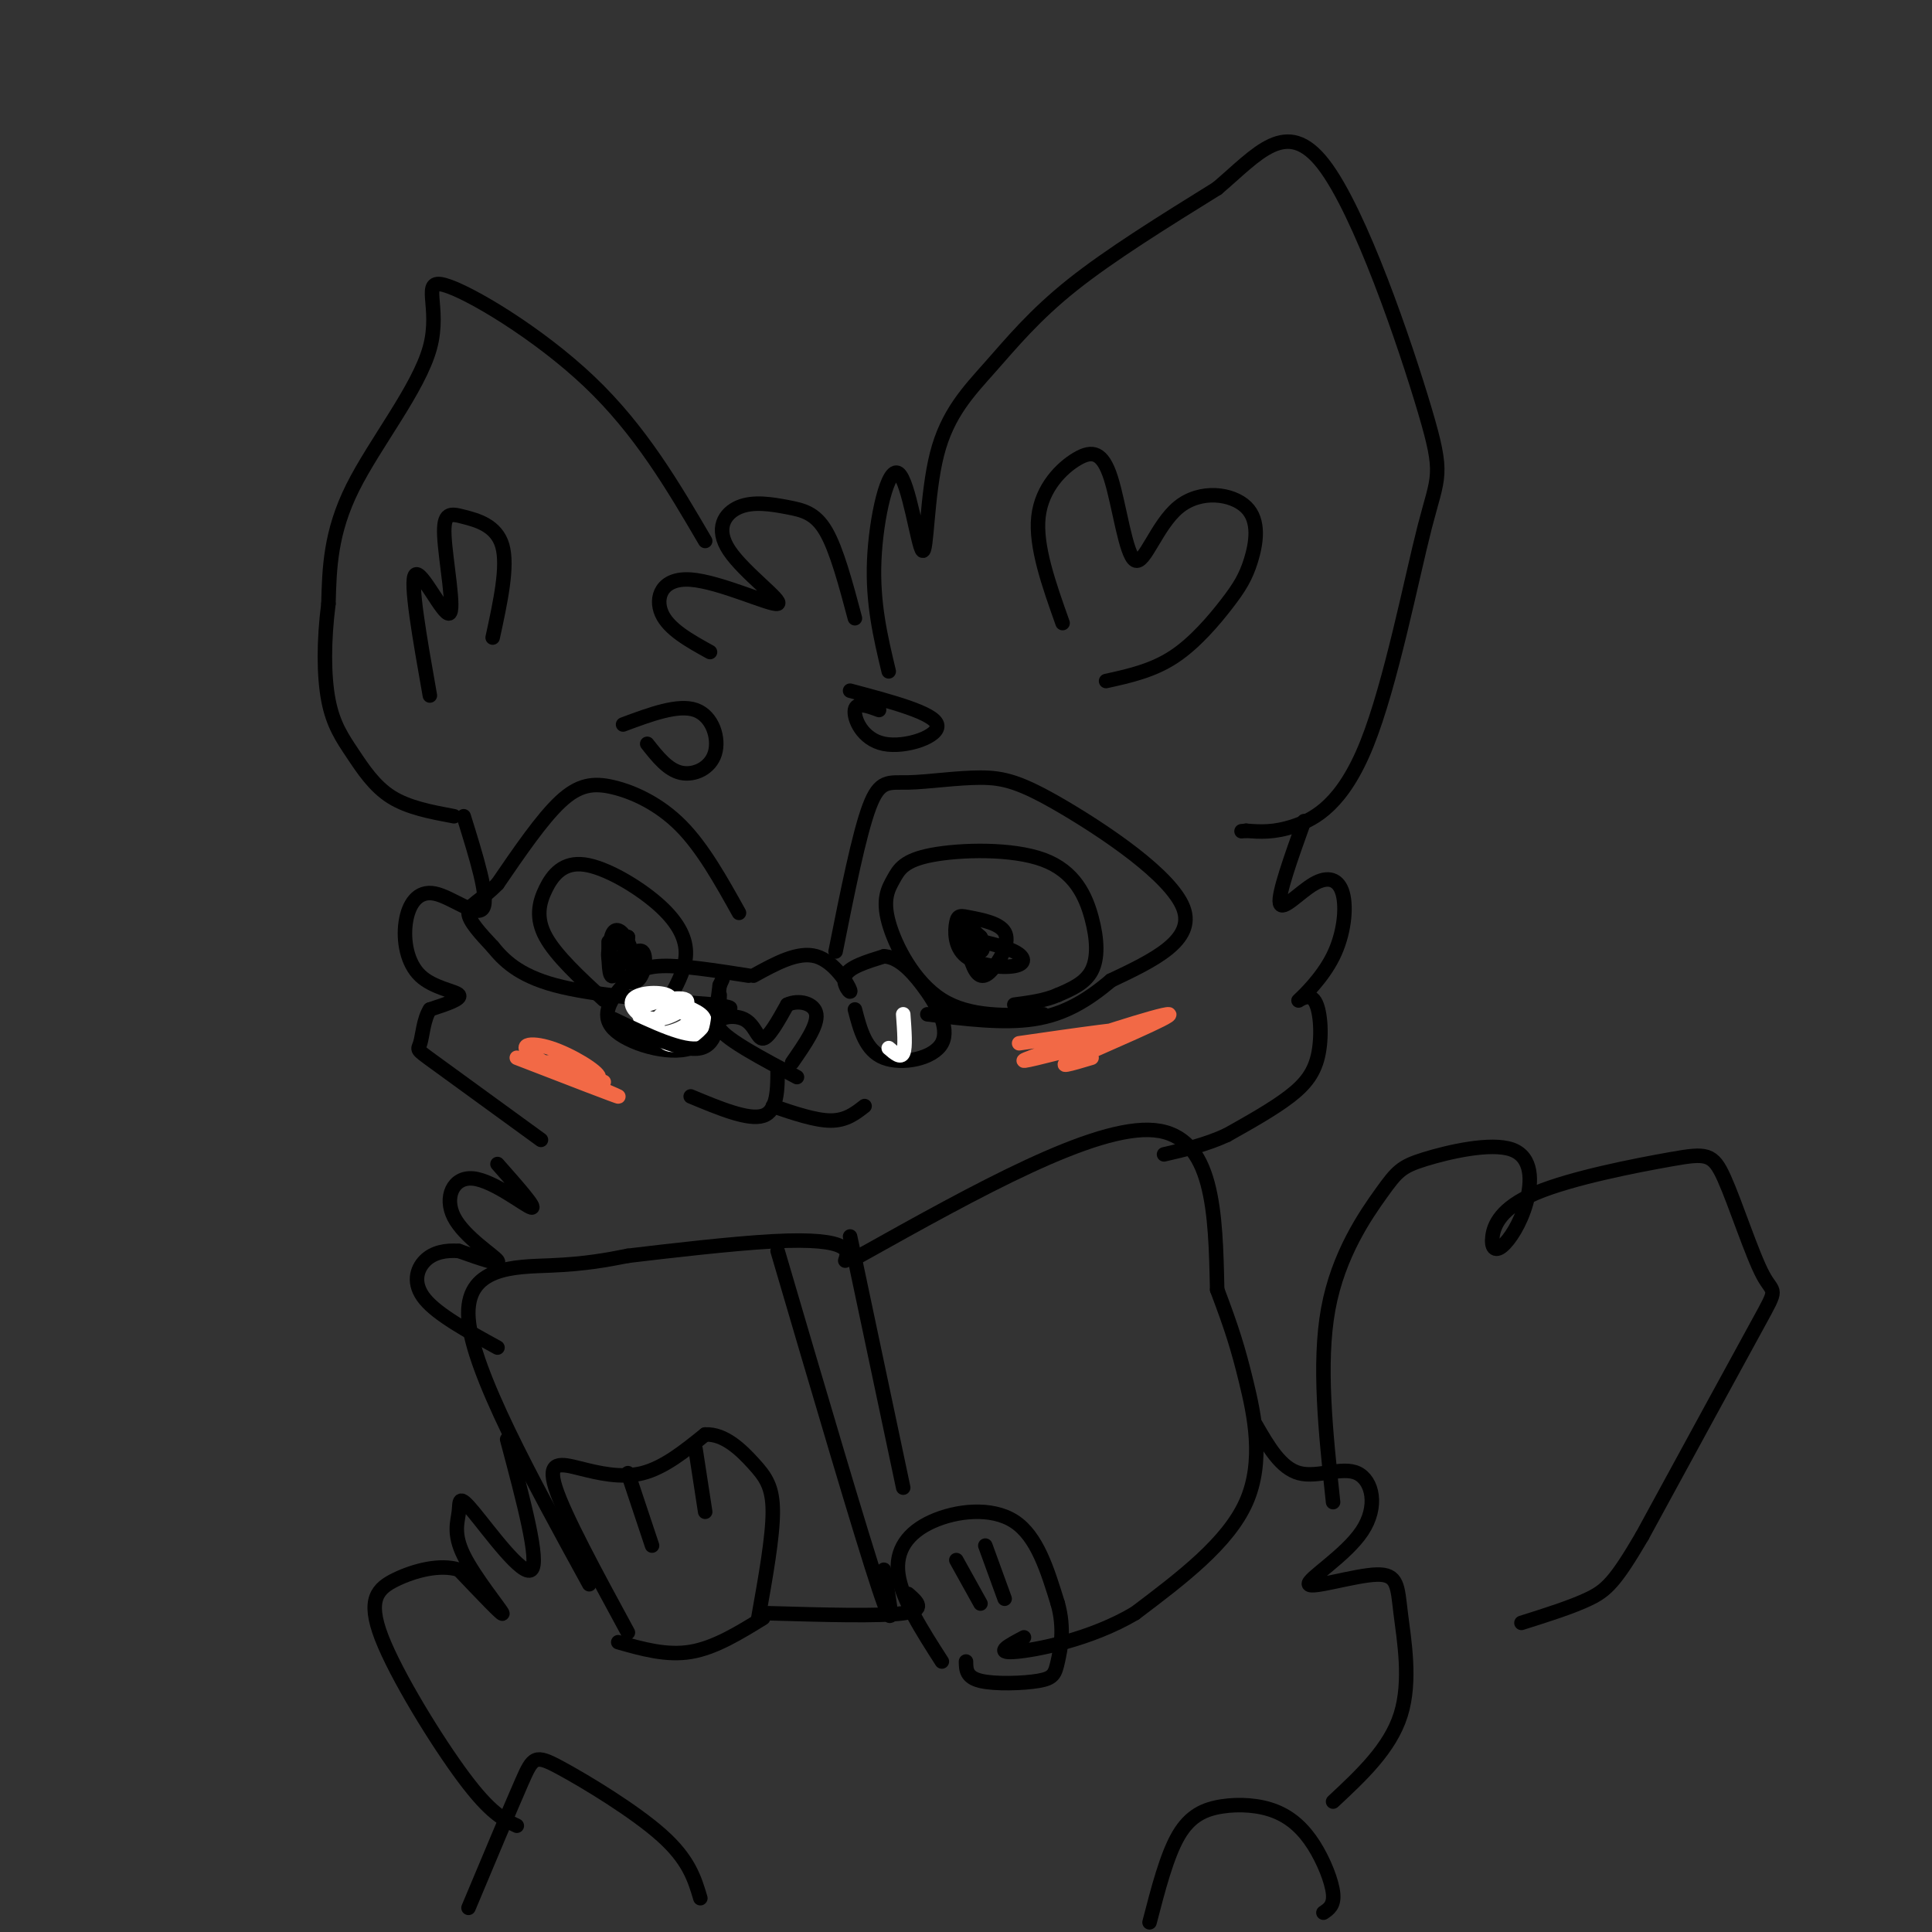 <svg viewBox='0 0 400 400' version='1.1' xmlns='http://www.w3.org/2000/svg' xmlns:xlink='http://www.w3.org/1999/xlink'><rect x="0" y="0" width="400" height="400" fill="#333333" stroke="none"/><g fill='none' stroke='#000000' stroke-width='3' stroke-linecap='round' stroke-linejoin='round'><path d='M184,139c-1.689,-7.066 -3.378,-14.132 -3,-23c0.378,-8.868 2.825,-19.538 5,-18c2.175,1.538 4.080,15.282 5,16c0.920,0.718 0.855,-11.591 3,-20c2.145,-8.409 6.501,-12.918 11,-18c4.499,-5.082 9.143,-10.738 17,-17c7.857,-6.262 18.929,-13.131 30,-20'/><path d='M252,39c8.387,-7.108 14.354,-14.878 22,-5c7.646,9.878 16.971,37.404 21,51c4.029,13.596 2.760,13.263 0,24c-2.760,10.737 -7.012,32.545 -12,45c-4.988,12.455 -10.711,15.559 -15,17c-4.289,1.441 -7.145,1.221 -10,1'/><path d='M258,172c-1.667,0.167 -0.833,0.083 0,0'/><path d='M220,129c-2.836,-7.979 -5.672,-15.957 -5,-22c0.672,-6.043 4.850,-10.149 8,-12c3.150,-1.851 5.270,-1.445 7,4c1.730,5.445 3.069,15.931 5,17c1.931,1.069 4.452,-7.278 9,-11c4.548,-3.722 11.122,-2.821 14,0c2.878,2.821 2.060,7.560 1,11c-1.060,3.440 -2.362,5.580 -5,9c-2.638,3.420 -6.611,8.120 -11,11c-4.389,2.880 -9.195,3.940 -14,5'/><path d='M177,128c-1.886,-7.087 -3.772,-14.174 -6,-18c-2.228,-3.826 -4.798,-4.392 -8,-5c-3.202,-0.608 -7.037,-1.260 -10,0c-2.963,1.260 -5.054,4.432 -2,9c3.054,4.568 11.251,10.534 10,11c-1.251,0.466 -11.952,-4.567 -18,-5c-6.048,-0.433 -7.442,3.733 -6,7c1.442,3.267 5.721,5.633 10,8'/><path d='M146,112c-6.718,-11.482 -13.435,-22.963 -24,-33c-10.565,-10.037 -24.976,-18.628 -30,-20c-5.024,-1.372 -0.660,4.477 -3,13c-2.340,8.523 -11.383,19.721 -16,29c-4.617,9.279 -4.809,16.640 -5,24'/><path d='M68,125c-0.990,7.707 -0.967,14.973 0,20c0.967,5.027 2.876,7.815 5,11c2.124,3.185 4.464,6.767 8,9c3.536,2.233 8.268,3.116 13,4'/><path d='M89,144c-2.106,-11.921 -4.211,-23.841 -3,-25c1.211,-1.159 5.739,8.444 7,8c1.261,-0.444 -0.744,-10.933 -1,-16c-0.256,-5.067 1.239,-4.710 4,-4c2.761,0.710 6.789,1.774 8,6c1.211,4.226 -0.394,11.613 -2,19'/><path d='M96,169c2.636,8.470 5.273,16.940 4,19c-1.273,2.060 -6.454,-2.291 -10,-3c-3.546,-0.709 -5.456,2.222 -6,6c-0.544,3.778 0.276,8.402 3,11c2.724,2.598 7.350,3.171 8,4c0.650,0.829 -2.675,1.915 -6,3'/><path d='M89,209c-1.298,2.000 -1.542,5.500 -2,7c-0.458,1.500 -1.131,1.000 3,4c4.131,3.000 13.065,9.500 22,16'/><path d='M270,170c-2.724,7.614 -5.449,15.228 -5,17c0.449,1.772 4.071,-2.298 7,-4c2.929,-1.702 5.167,-1.035 6,2c0.833,3.035 0.263,8.437 -2,13c-2.263,4.563 -6.220,8.286 -7,9c-0.780,0.714 1.616,-1.582 3,0c1.384,1.582 1.757,7.041 1,11c-0.757,3.959 -2.645,6.417 -6,9c-3.355,2.583 -8.178,5.292 -13,8'/><path d='M254,235c-4.333,2.000 -8.667,3.000 -13,4'/><path d='M173,197c2.429,-12.154 4.859,-24.308 7,-30c2.141,-5.692 3.994,-4.923 8,-5c4.006,-0.077 10.167,-1.000 15,-1c4.833,0.000 8.340,0.923 17,6c8.660,5.077 22.474,14.308 25,21c2.526,6.692 -6.237,10.846 -15,15'/><path d='M230,203c-4.911,4.156 -9.689,7.044 -16,8c-6.311,0.956 -14.156,-0.022 -22,-1'/><path d='M216,210c-7.620,0.308 -15.240,0.617 -21,-3c-5.760,-3.617 -9.659,-11.158 -11,-16c-1.341,-4.842 -0.123,-6.984 1,-9c1.123,-2.016 2.152,-3.905 8,-5c5.848,-1.095 16.516,-1.397 23,1c6.484,2.397 8.784,7.491 10,12c1.216,4.509 1.347,8.431 0,11c-1.347,2.569 -4.174,3.784 -7,5'/><path d='M219,206c-2.667,1.167 -5.833,1.583 -9,2'/><path d='M199,194c4.364,0.921 8.728,1.843 11,3c2.272,1.157 2.450,2.550 0,3c-2.450,0.450 -7.530,-0.042 -10,-2c-2.470,-1.958 -2.331,-5.382 -2,-7c0.331,-1.618 0.853,-1.431 3,-1c2.147,0.431 5.918,1.104 7,3c1.082,1.896 -0.524,5.013 -2,7c-1.476,1.987 -2.820,2.843 -4,1c-1.180,-1.843 -2.194,-6.384 -2,-8c0.194,-1.616 1.597,-0.308 3,1'/><path d='M203,194c0.644,0.956 0.756,2.844 0,3c-0.756,0.156 -2.378,-1.422 -4,-3'/><path d='M176,143c8.643,2.298 17.286,4.595 18,7c0.714,2.405 -6.500,4.917 -11,4c-4.500,-0.917 -6.286,-5.262 -6,-7c0.286,-1.738 2.643,-0.869 5,0'/><path d='M153,189c-3.738,-6.714 -7.476,-13.429 -12,-18c-4.524,-4.571 -9.833,-7.000 -14,-8c-4.167,-1.000 -7.190,-0.571 -11,3c-3.810,3.571 -8.405,10.286 -13,17'/><path d='M103,183c-3.578,3.667 -6.022,4.333 -6,6c0.022,1.667 2.511,4.333 5,7'/><path d='M102,196c2.200,2.689 5.200,5.911 13,8c7.800,2.089 20.400,3.044 33,4'/><path d='M148,208c5.500,0.833 2.750,0.917 0,1'/><path d='M125,207c-4.937,-4.561 -9.874,-9.122 -12,-13c-2.126,-3.878 -1.443,-7.072 0,-10c1.443,-2.928 3.644,-5.589 8,-5c4.356,0.589 10.865,4.428 15,8c4.135,3.572 5.896,6.878 6,10c0.104,3.122 -1.448,6.061 -3,9'/><path d='M139,206c-1.667,1.500 -4.333,0.750 -7,0'/><path d='M127,201c2.503,-2.403 5.006,-4.806 6,-4c0.994,0.806 0.479,4.821 -1,6c-1.479,1.179 -3.921,-0.478 -5,-3c-1.079,-2.522 -0.793,-5.907 0,-7c0.793,-1.093 2.094,0.108 3,2c0.906,1.892 1.418,4.476 1,6c-0.418,1.524 -1.766,1.987 -3,1c-1.234,-0.987 -2.352,-3.425 -2,-5c0.352,-1.575 2.176,-2.288 4,-3'/><path d='M130,194c0.000,1.622 -2.000,7.178 -3,8c-1.000,0.822 -1.000,-3.089 -1,-7'/><path d='M129,150c5.720,-2.131 11.440,-4.262 15,-3c3.560,1.262 4.958,5.917 4,9c-0.958,3.083 -4.274,4.595 -7,4c-2.726,-0.595 -4.863,-3.298 -7,-6'/><path d='M165,223c-7.238,-3.839 -14.476,-7.679 -16,-10c-1.524,-2.321 2.667,-3.125 5,-2c2.333,1.125 2.810,4.179 4,4c1.190,-0.179 3.095,-3.589 5,-7'/><path d='M163,208c2.333,-1.089 5.667,-0.311 6,2c0.333,2.311 -2.333,6.156 -5,10'/><path d='M161,221c0.000,4.500 0.000,9.000 -3,10c-3.000,1.000 -9.000,-1.500 -15,-4'/><path d='M160,229c4.417,1.500 8.833,3.000 12,3c3.167,0.000 5.083,-1.500 7,-3'/><path d='M156,202c4.625,-2.548 9.250,-5.095 13,-4c3.750,1.095 6.625,5.833 7,7c0.375,1.167 -1.750,-1.238 -1,-3c0.750,-1.762 4.375,-2.881 8,-4'/><path d='M183,198c2.635,0.093 5.222,2.324 8,6c2.778,3.676 5.748,8.797 4,12c-1.748,3.203 -8.214,4.486 -12,3c-3.786,-1.486 -4.893,-5.743 -6,-10'/><path d='M155,202c-6.880,-1.078 -13.761,-2.156 -18,-2c-4.239,0.156 -5.837,1.547 -8,4c-2.163,2.453 -4.890,5.968 -2,9c2.890,3.032 11.397,5.581 16,4c4.603,-1.581 5.301,-7.290 6,-13'/><path d='M149,204c1.000,-2.167 0.500,-1.083 0,0'/></g>
<g fill='none' stroke='#ffffff' stroke-width='3' stroke-linecap='round' stroke-linejoin='round'><path d='M187,210c0.250,3.417 0.500,6.833 0,8c-0.500,1.167 -1.750,0.083 -3,-1'/><path d='M135,206c4.182,1.347 8.365,2.694 10,4c1.635,1.306 0.723,2.571 -1,4c-1.723,1.429 -4.257,3.021 -6,2c-1.743,-1.021 -2.694,-4.655 -1,-6c1.694,-1.345 6.033,-0.401 6,1c-0.033,1.401 -4.438,3.257 -7,3c-2.562,-0.257 -3.281,-2.629 -4,-5'/><path d='M132,209c1.899,-1.526 8.647,-2.843 10,-2c1.353,0.843 -2.689,3.844 -6,4c-3.311,0.156 -5.891,-2.535 -5,-4c0.891,-1.465 5.255,-1.704 7,-1c1.745,0.704 0.873,2.352 0,4'/></g>
<g fill='none' stroke='#000000' stroke-width='3' stroke-linecap='round' stroke-linejoin='round'><path d='M127,211c7.167,3.417 14.333,6.833 18,6c3.667,-0.833 3.833,-5.917 4,-11'/><path d='M103,241c4.112,4.651 8.223,9.301 7,9c-1.223,-0.301 -7.781,-5.555 -12,-6c-4.219,-0.445 -6.097,3.919 -4,8c2.097,4.081 8.171,7.880 9,9c0.829,1.120 -3.585,-0.440 -8,-2'/><path d='M95,259c-2.643,-0.214 -5.250,0.250 -7,2c-1.750,1.750 -2.643,4.786 0,8c2.643,3.214 8.821,6.607 15,10'/><path d='M122,328c-12.089,-22.044 -24.178,-44.089 -25,-55c-0.822,-10.911 9.622,-10.689 17,-11c7.378,-0.311 11.689,-1.156 16,-2'/><path d='M130,260c8.440,-1.012 21.542,-2.542 30,-3c8.458,-0.458 12.274,0.155 14,1c1.726,0.845 1.363,1.923 1,3'/><path d='M130,338c-6.595,-12.149 -13.190,-24.298 -15,-30c-1.810,-5.702 1.167,-4.958 5,-4c3.833,0.958 8.524,2.131 13,1c4.476,-1.131 8.738,-4.565 13,-8'/><path d='M146,297c4.000,-0.214 7.500,3.250 10,6c2.500,2.750 4.000,4.786 4,10c0.000,5.214 -1.500,13.607 -3,22'/><path d='M130,305c0.000,0.000 5.000,15.000 5,15'/><path d='M144,300c0.000,0.000 2.000,13.000 2,13'/><path d='M128,340c5.000,1.417 10.000,2.833 15,2c5.000,-0.833 10.000,-3.917 15,-7'/><path d='M178,260c24.333,-13.583 48.667,-27.167 61,-26c12.333,1.167 12.667,17.083 13,33'/><path d='M252,267c3.095,8.190 4.333,12.167 6,19c1.667,6.833 3.762,16.524 0,25c-3.762,8.476 -13.381,15.738 -23,23'/><path d='M235,334c-9.222,5.489 -20.778,7.711 -25,8c-4.222,0.289 -1.111,-1.356 2,-3'/><path d='M195,344c-4.143,-6.464 -8.286,-12.929 -9,-18c-0.714,-5.071 2.000,-8.750 7,-11c5.000,-2.250 12.286,-3.071 17,0c4.714,3.071 6.857,10.036 9,17'/><path d='M219,332c1.453,5.118 0.585,9.413 0,12c-0.585,2.587 -0.888,3.466 -4,4c-3.112,0.534 -9.032,0.724 -12,0c-2.968,-0.724 -2.984,-2.362 -3,-4'/><path d='M198,323c0.000,0.000 5.000,9.000 5,9'/><path d='M204,320c0.000,0.000 4.000,11.000 4,11'/><path d='M159,334c11.583,0.333 23.167,0.667 28,0c4.833,-0.667 2.917,-2.333 1,-4'/><path d='M161,259c8.667,29.500 17.333,59.000 21,70c3.667,11.000 2.333,3.500 1,-4'/><path d='M176,256c0.000,0.000 11.000,52.000 11,52'/><path d='M105,298c3.394,12.727 6.788,25.454 5,27c-1.788,1.546 -8.758,-8.088 -12,-12c-3.242,-3.912 -2.756,-2.100 -3,0c-0.244,2.100 -1.220,4.488 1,9c2.220,4.512 7.634,11.146 8,12c0.366,0.854 -4.317,-4.073 -9,-9'/><path d='M95,325c-3.919,-1.236 -9.215,0.174 -13,2c-3.785,1.826 -6.057,4.069 -3,12c3.057,7.931 11.445,21.552 17,29c5.555,7.448 8.278,8.724 11,10'/><path d='M260,295c2.593,4.495 5.185,8.990 9,10c3.815,1.010 8.851,-1.464 12,0c3.149,1.464 4.409,6.866 1,12c-3.409,5.134 -11.488,10.000 -11,11c0.488,1.000 9.543,-1.866 14,-2c4.457,-0.134 4.315,2.464 5,8c0.685,5.536 2.196,14.010 0,21c-2.196,6.990 -8.098,12.495 -14,18'/><path d='M97,395c4.321,-10.310 8.643,-20.619 11,-26c2.357,-5.381 2.750,-5.833 8,-3c5.250,2.833 15.357,8.952 21,14c5.643,5.048 6.821,9.024 8,13'/><path d='M238,398c1.795,-6.935 3.590,-13.870 6,-18c2.410,-4.130 5.436,-5.455 9,-6c3.564,-0.545 7.667,-0.311 11,1c3.333,1.311 5.897,3.699 8,7c2.103,3.301 3.744,7.515 4,10c0.256,2.485 -0.872,3.243 -2,4'/><path d='M276,311c-1.533,-14.365 -3.065,-28.731 -1,-40c2.065,-11.269 7.728,-19.442 11,-24c3.272,-4.558 4.153,-5.502 9,-7c4.847,-1.498 13.661,-3.549 18,-2c4.339,1.549 4.204,6.699 3,11c-1.204,4.301 -3.477,7.754 -5,9c-1.523,1.246 -2.294,0.285 -2,-2c0.294,-2.285 1.655,-5.894 9,-9c7.345,-3.106 20.675,-5.708 28,-7c7.325,-1.292 8.644,-1.274 11,4c2.356,5.274 5.750,15.805 8,20c2.250,4.195 3.357,2.056 -1,10c-4.357,7.944 -14.179,25.972 -24,44'/><path d='M340,318c-5.556,9.511 -7.444,11.289 -11,13c-3.556,1.711 -8.778,3.356 -14,5'/></g>
<g fill='none' stroke='#f26946' stroke-width='3' stroke-linecap='round' stroke-linejoin='round'><path d='M211,216c12.147,-1.750 24.295,-3.500 25,-3c0.705,0.500 -10.032,3.250 -17,5c-6.968,1.750 -10.167,2.500 -3,0c7.167,-2.500 24.699,-8.250 26,-8c1.301,0.250 -13.628,6.500 -19,9c-5.372,2.500 -1.186,1.250 3,0'/><path d='M107,219c10.796,4.177 21.591,8.354 21,8c-0.591,-0.354 -12.569,-5.240 -17,-8c-4.431,-2.760 -1.314,-3.394 3,-2c4.314,1.394 9.827,4.817 10,6c0.173,1.183 -4.992,0.126 -8,-1c-3.008,-1.126 -3.859,-2.322 -2,-2c1.859,0.322 6.430,2.161 11,4'/></g>
</svg>